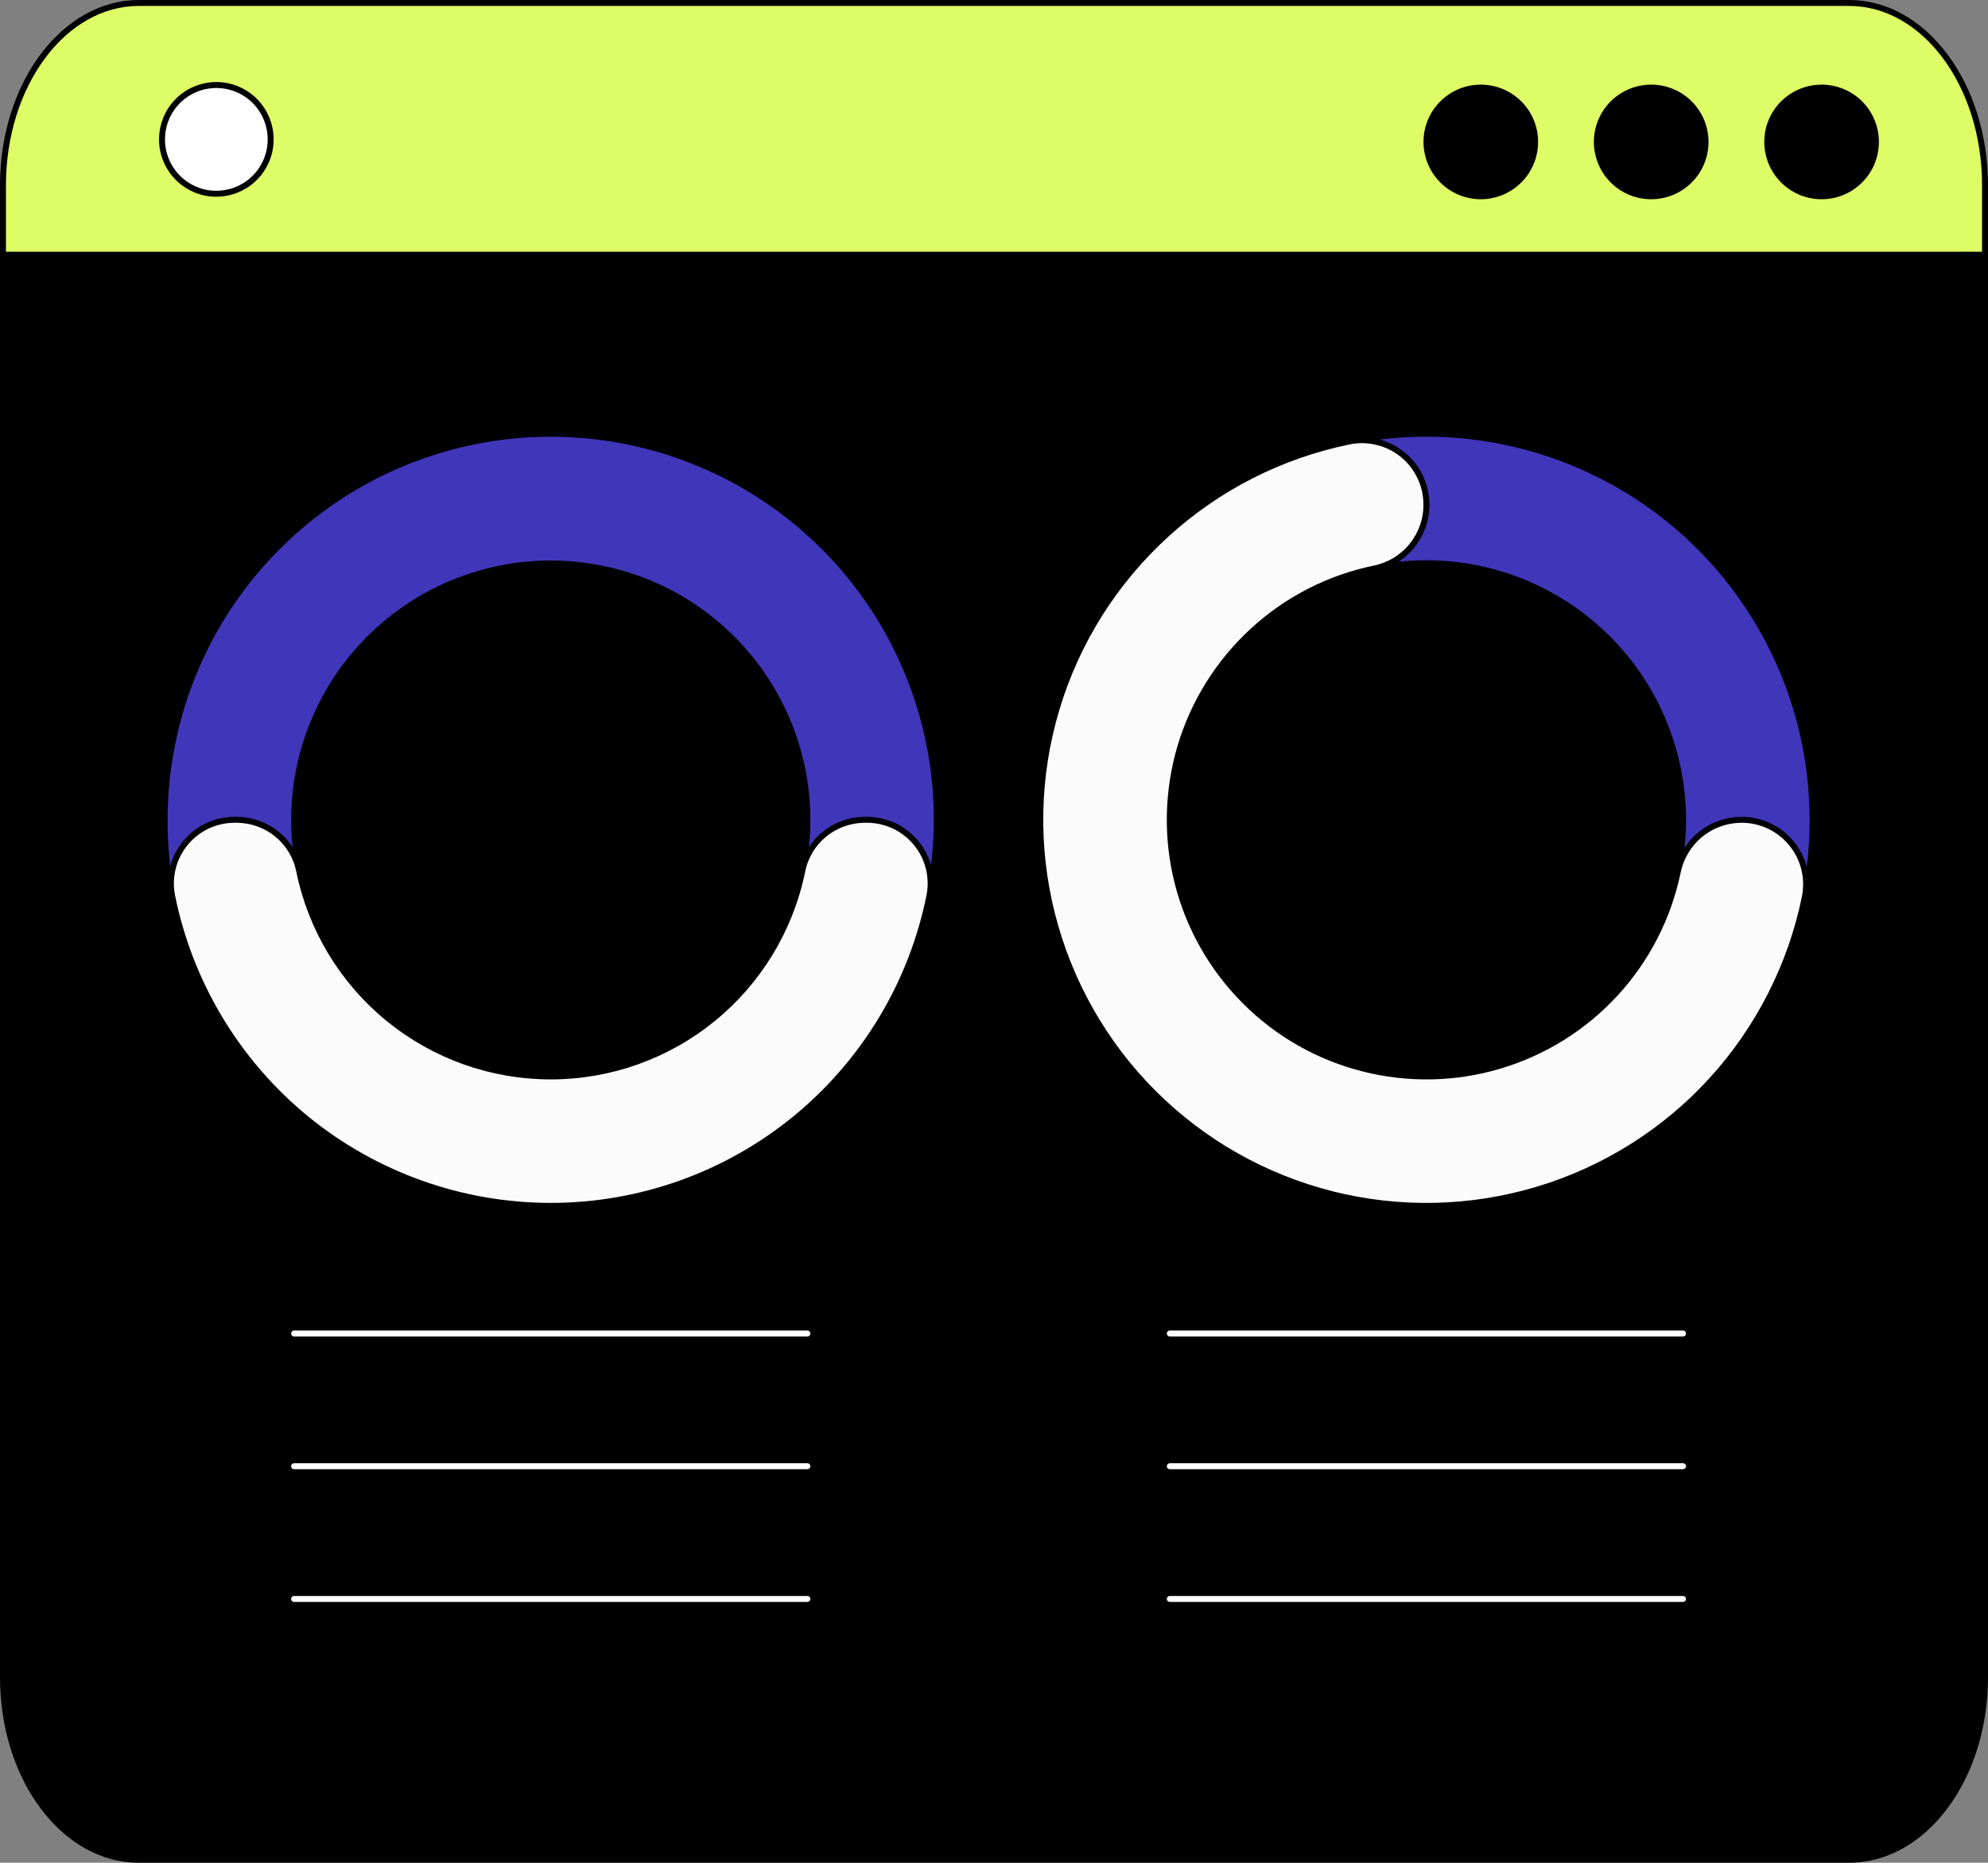 <?xml version="1.0" encoding="UTF-8"?>
<svg xmlns="http://www.w3.org/2000/svg" id="Layer_2" viewBox="0 0 501.5 469.94">
  <rect x="0" y="0" width="501.5" height="469.94" fill="#808080" stroke="none"/>
  <defs>
    <style>.cls-1{fill:#4036b9;}.cls-1,.cls-2,.cls-3,.cls-4,.cls-5,.cls-6{stroke-width:1.5px;}.cls-1,.cls-2,.cls-4,.cls-5,.cls-6{stroke:#000;}.cls-2,.cls-3{fill:#fff;}.cls-3{stroke:#fff;stroke-linecap:round;stroke-linejoin:round;}.cls-4{fill:#defc65;}.cls-6{fill:#fbfbfb;}</style>
  </defs>
  <g id="Layer_1-2">
    <g>
      <path class="cls-5" d="m.75,64.26v358.91c0,25.4,15.33,46.02,34.25,46.02h431.5c18.92,0,34.25-20.62,34.25-46.02V64.26L250.76,17.22.75,64.26Z"></path>
      <path class="cls-4" d="m466.5.75H35C16.08.75.75,21.34.75,46.75v17.51h500v-17.51c0-25.41-15.33-46-34.25-46Z"></path>
      <path class="cls-2" d="m68.28,35.17c0,2.72-.8,5.37-2.31,7.61-1.51,2.27-3.64,4.01-6.15,5.05-2.5,1.03-5.26,1.31-7.91.8-2.68-.54-5.11-1.86-7.03-3.76-1.92-1.92-3.22-4.37-3.76-7.03-.51-2.65-.25-5.41.78-7.91,1.04-2.53,2.8-4.66,5.05-6.17,2.26-1.51,4.92-2.31,7.63-2.31,3.63,0,7.12,1.45,9.69,4.01,2.56,2.59,4.01,6.06,4.01,9.71"></path>
      <path class="cls-5" d="m387.26,35.79c0,2.72-.8,5.37-2.31,7.64-1.51,2.24-3.64,4.01-6.16,5.05-2.51,1.03-5.27,1.31-7.92.77-2.65-.52-5.11-1.83-7.01-3.75-1.92-1.92-3.23-4.36-3.75-7.03-.54-2.65-.26-5.42.77-7.92,1.04-2.5,2.79-4.63,5.05-6.14,2.24-1.51,4.9-2.31,7.61-2.31,3.65,0,7.12,1.44,9.71,4.01,2.57,2.57,4.01,6.06,4.01,9.68"></path>
      <path class="cls-5" d="m430.25,35.79c0,2.72-.8,5.37-2.31,7.64-1.51,2.24-3.65,4.01-6.15,5.05-2.52,1.03-5.28,1.31-7.94.77-2.65-.52-5.09-1.83-7.01-3.75-1.91-1.92-3.23-4.36-3.75-7.03-.54-2.65-.26-5.42.78-7.92,1.03-2.5,2.78-4.63,5.05-6.14,2.26-1.51,4.89-2.31,7.61-2.31,3.64,0,7.14,1.44,9.7,4.01,2.57,2.57,4.02,6.06,4.02,9.68"></path>
      <path class="cls-5" d="m473.23,35.79c0,2.72-.8,5.37-2.31,7.64-1.51,2.24-3.64,4.01-6.14,5.05-2.53,1.03-5.27,1.31-7.94.77-2.65-.52-5.09-1.83-7.01-3.75-1.92-1.92-3.24-4.36-3.75-7.03-.54-2.65-.26-5.42.77-7.92,1.04-2.5,2.78-4.63,5.05-6.14,2.26-1.51,4.9-2.31,7.61-2.31,3.65,0,7.14,1.44,9.71,4.01,2.56,2.57,4.01,6.06,4.01,9.68"></path>
      <path class="cls-1" d="m346.82,143.39c4.27-.86,8.65-1.29,13.01-1.29,9.64,0,19.15,2.16,27.84,6.3,8.69,4.14,16.35,10.18,22.41,17.64,6.08,7.48,10.4,16.22,12.66,25.58,2.29,9.36,2.44,19.11.45,28.53l15.32,12.12,16.82-6.16c1.29-6.35,1.94-12.82,1.92-19.29,0-14.38-3.19-28.57-9.34-41.58-6.15-13-15.08-24.48-26.18-33.62-11.11-9.12-24.09-15.7-38.05-19.22-13.93-3.54-28.49-3.92-42.59-1.16l-7.01,18.5,12.74,13.65Z"></path>
      <path class="cls-1" d="m74.19,206.82c.02-9.03,1.92-17.98,5.6-26.24,3.67-8.29,9.04-15.68,15.77-21.74,6.71-6.06,14.62-10.66,23.23-13.46,8.6-2.83,17.68-3.8,26.7-2.89,8.99.93,17.71,3.71,25.58,8.19,7.85,4.49,14.66,10.59,20.04,17.88,5.34,7.29,9.12,15.62,11.06,24.46,1.94,8.84,2,17.99.19,26.85l15.38,10.57,16.89-5.52c1.1-5.97,1.66-12.04,1.7-18.1,0-25.83-10.26-50.61-28.53-68.86-18.27-18.27-43.03-28.53-68.87-28.53s-50.62,10.26-68.86,28.53c-18.27,18.25-28.54,43.03-28.54,68.86-.04,6.26.56,12.49,1.77,18.64l20.58,8.93,11.64-14.52c-.88-4.29-1.33-8.67-1.33-13.05h0Z"></path>
      <path class="cls-6" d="m340.4,111.37c-17.26,3.51-33.24,11.64-46.22,23.51-13.01,11.86-22.56,27.02-27.63,43.89-5.07,16.84-5.48,34.76-1.17,51.82,4.3,17.08,13.14,32.68,25.58,45.12,12.45,12.45,28.04,21.29,45.1,25.58,17.08,4.29,34.98,3.88,51.85-1.19,16.84-5.06,32.03-14.6,43.89-27.6,11.86-13.01,19.99-28.99,23.51-46.22.45-2.37.41-4.81-.18-7.14-.58-2.33-1.68-4.51-3.21-6.36-1.51-1.86-3.43-3.37-5.61-4.4-2.17-1.02-4.55-1.56-6.96-1.56h-.15c-3.8.05-7.44,1.38-10.36,3.8-2.91,2.42-4.89,5.76-5.63,9.47-2.39,11.43-7.82,22-15.72,30.58-7.91,8.59-17.99,14.88-29.16,18.2-11.19,3.35-23.07,3.58-34.38.72-11.32-2.85-21.65-8.72-29.89-16.98-8.26-8.26-14.13-18.59-16.99-29.89-2.87-11.32-2.61-23.19.71-34.38,3.34-11.19,9.64-21.26,18.22-29.16,8.59-7.91,19.15-13.35,30.56-15.72,3.73-.73,7.08-2.72,9.49-5.63,2.42-2.91,3.76-6.58,3.78-10.35v-.18c0-2.39-.52-4.76-1.56-6.94-1.03-2.18-2.52-4.1-4.37-5.63-1.88-1.53-4.04-2.61-6.39-3.19-2.33-.58-4.76-.65-7.11-.17"></path>
      <path class="cls-6" d="m218.02,206.82c-3.71.05-7.31,1.36-10.16,3.74-2.87,2.37-4.81,5.67-5.5,9.31-3.02,14.6-10.95,27.72-22.51,37.14-11.56,9.43-26.01,14.56-40.92,14.56-14.9,0-29.35-5.13-40.91-14.56-11.56-9.42-19.5-22.54-22.52-37.14-.69-3.64-2.63-6.94-5.5-9.31-2.84-2.38-6.45-3.69-10.15-3.74h-.65c-2.37,0-4.7.52-6.84,1.51-2.16,1.02-4.03,2.48-5.54,4.3-1.51,1.81-2.61,3.94-3.19,6.23-.61,2.29-.67,4.68-.24,7.01,4.42,22.08,16.35,41.97,33.75,56.27,17.43,14.28,39.28,22.08,61.79,22.08,22.54,0,44.37-7.8,61.79-22.08,17.41-14.3,29.36-34.19,33.76-56.27.45-2.33.36-4.72-.22-7.01-.6-2.29-1.68-4.42-3.19-6.23-1.51-1.82-3.41-3.28-5.54-4.3-2.16-.99-4.49-1.51-6.86-1.51h-.65Z"></path>
      <path class="cls-3" d="m295.1,403.39h129.47"></path>
      <path class="cls-3" d="m295.1,369.9h129.47"></path>
      <path class="cls-3" d="m295.1,336.42h129.47"></path>
      <path class="cls-3" d="m74.19,403.39h129.49"></path>
      <path class="cls-3" d="m74.19,369.9h129.49"></path>
      <path class="cls-3" d="m74.19,336.42h129.49"></path>
    </g>
  </g>
</svg>
